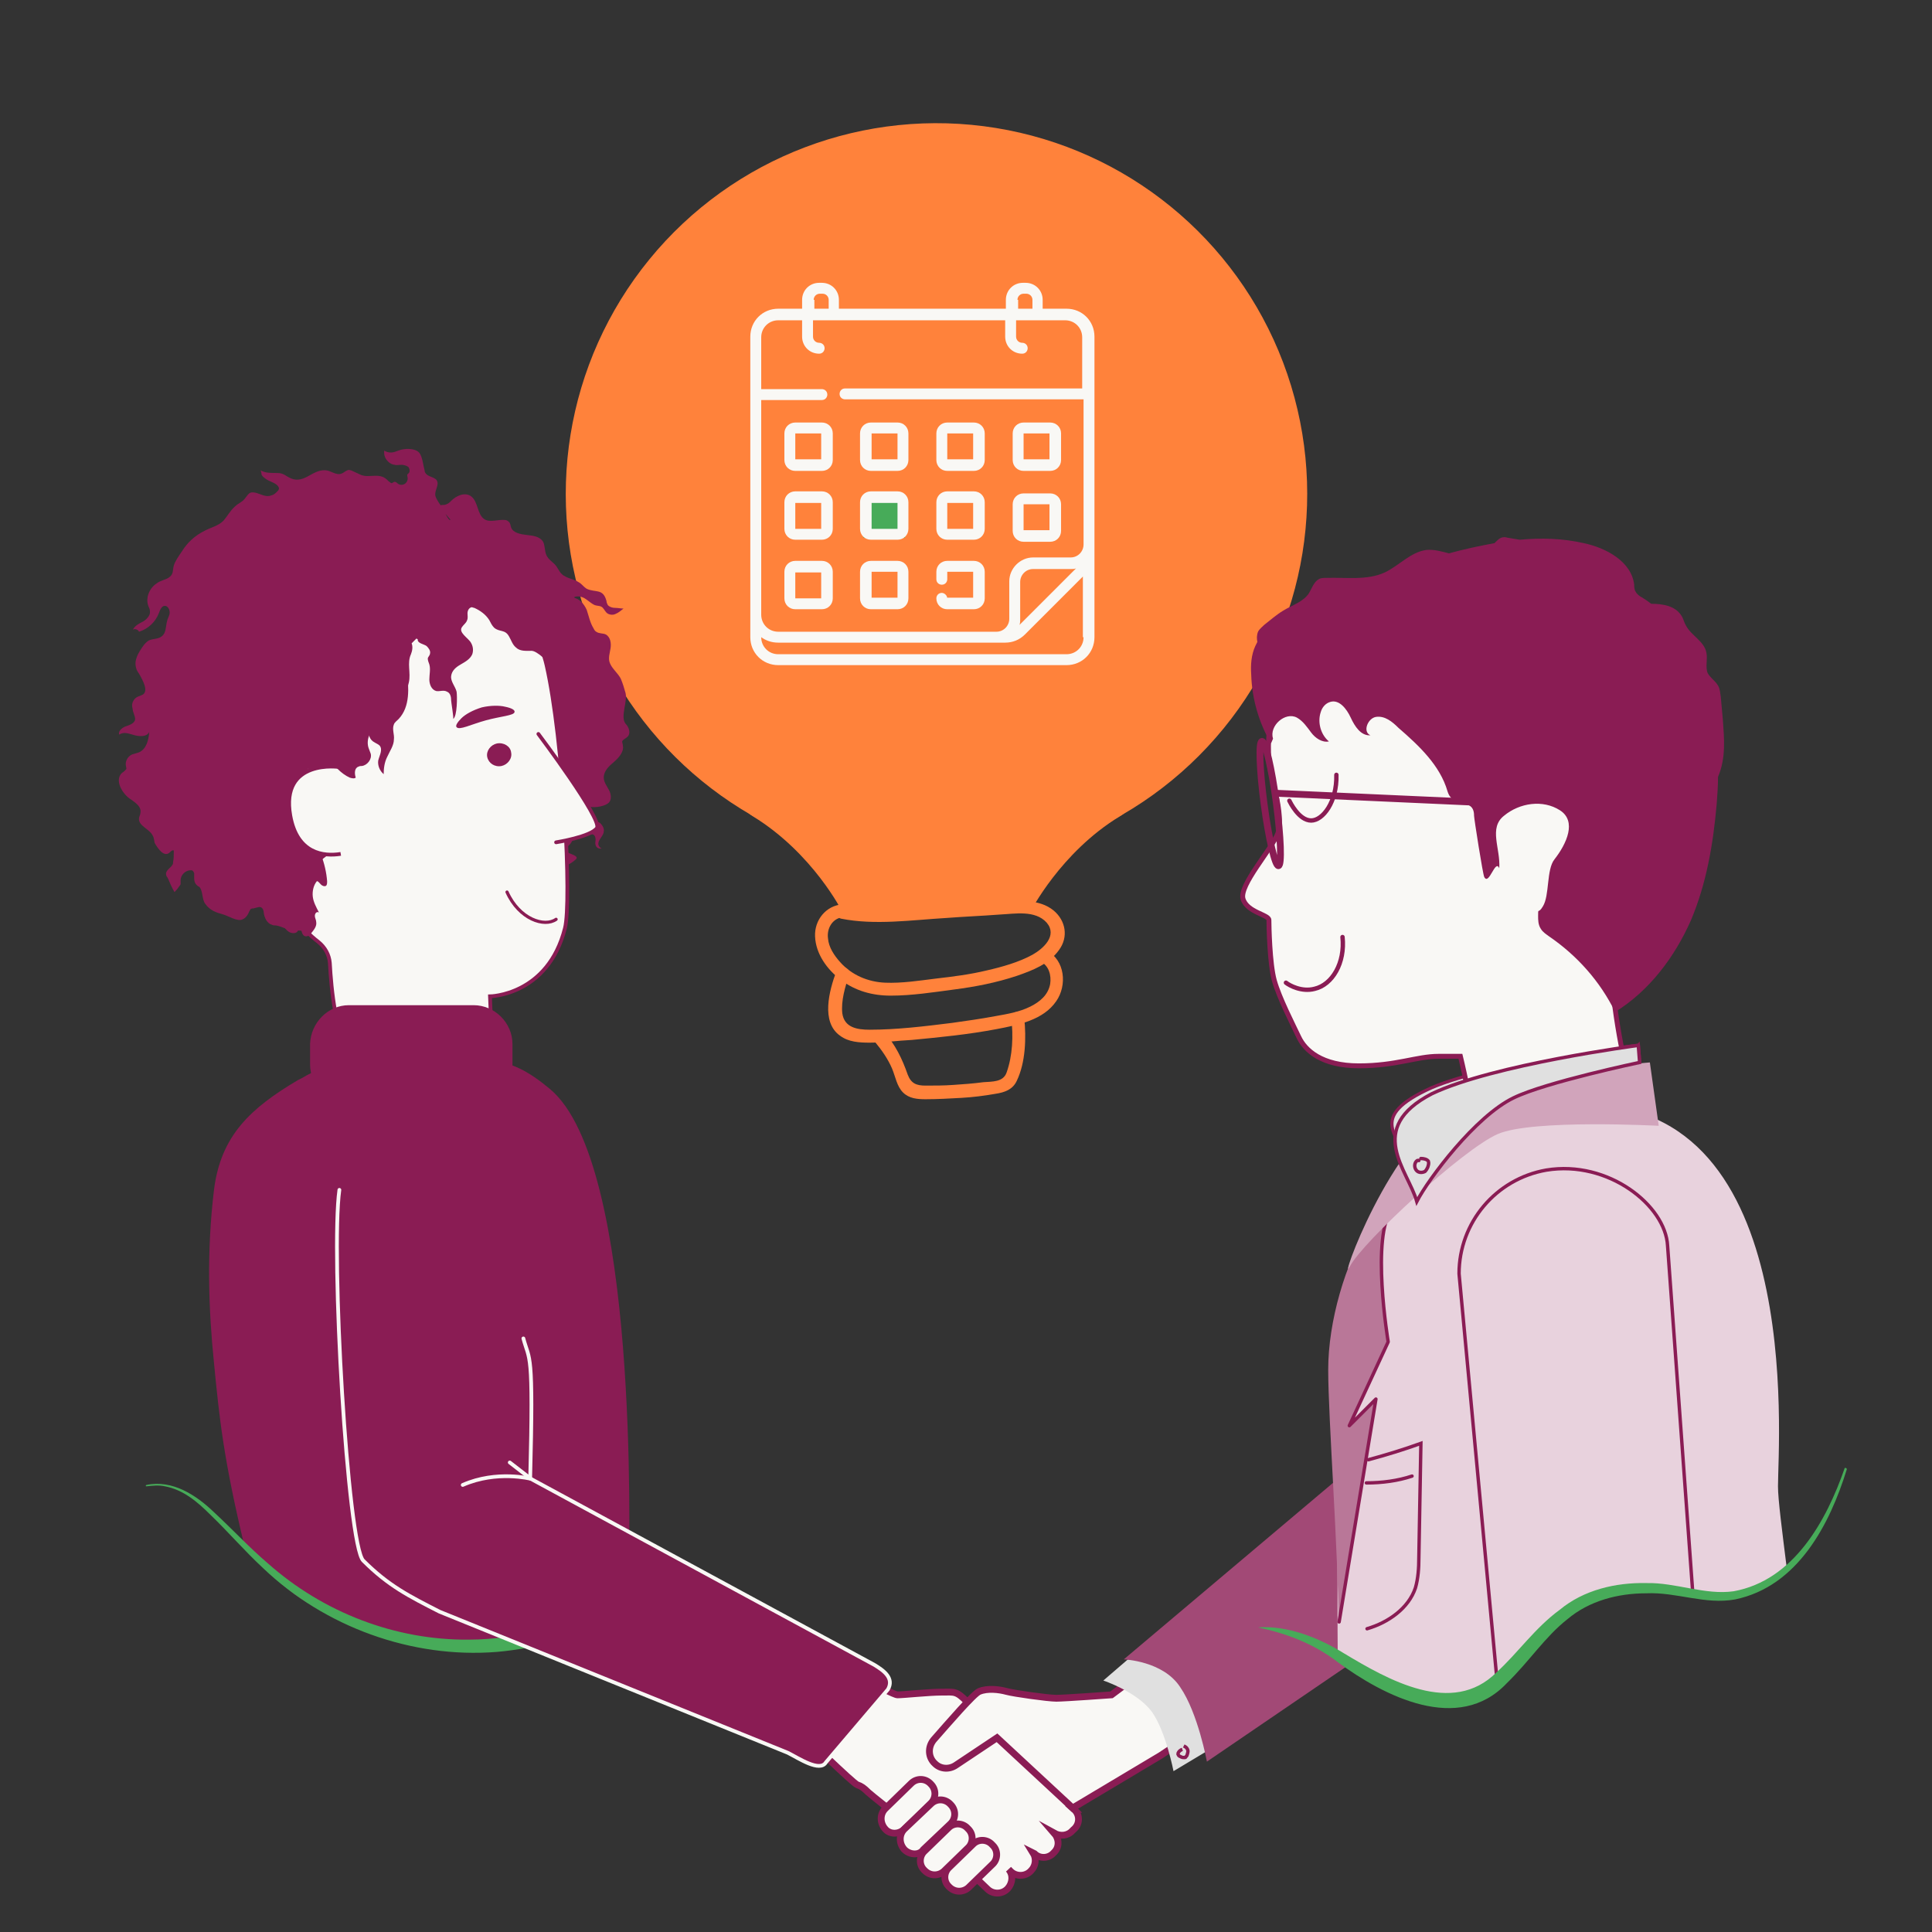 <svg xmlns="http://www.w3.org/2000/svg" xml:space="preserve" x="0px" y="0px" viewBox="0 0 283.5 283.5"><rect x="0" y="0" width="283.5" height="283.5" fill="#333333" stroke="none"/><style>.st2{fill:#8a1c54}.st4{fill:#47ab59}.st27{fill:#ff823b}.st155{fill:#f9f8f5;stroke-width:.549}.st155,.st160,.st161{stroke:#8a1c54;stroke-miterlimit:10}.st160{fill:none;stroke-width:.5}.st161{fill:#f9f8f5}.st169,.st170{fill:none;stroke:#8a1c54;stroke-linecap:round;stroke-miterlimit:10}.st169{stroke-width:.5}.st170{stroke-linejoin:round}</style><g id="agenda_ontmoeten"><path d="M136.2 108v-.5s-.5.1-1.2.3c-.9-.2-1.4-.3-1.4-.3l.1.6c-7.8 1.7-30.4 7.3-23.2 11.7 8.8 5.4 13.1 14 13.1 14l13.8-.1 13.8.1s4.4-8.7 13.1-14c7.4-4.5-19.3-10.1-28.1-11.8" class="st27"/><circle cx="137.4" cy="72.5" r="54.4" class="st27" transform="rotate(-80.781 137.396 72.477)"/><path d="M127.3 73.4h4.9v4.9h-4.9z" style="fill:#47ab59;stroke:#47ab59;stroke-width:1.189;stroke-miterlimit:10"/><path d="M150.2 69.1h3.9c.9 0 1.6-.7 1.6-1.6v-3.9c0-.9-.7-1.6-1.6-1.6h-3.9c-.9 0-1.6.7-1.6 1.6v3.9c0 .9.7 1.6 1.6 1.6m0-5.5h3.8v3.8h-3.8zm0 15.9h3.9c.9 0 1.6-.7 1.6-1.6V74c0-.9-.7-1.6-1.6-1.6h-3.9c-.9 0-1.6.7-1.6 1.6v3.9c0 .9.7 1.6 1.6 1.6m0-5.5h3.8v3.8h-3.8zM139 69.1h3.9c.9 0 1.6-.7 1.6-1.6v-3.9c0-.9-.7-1.6-1.6-1.6H139c-.9 0-1.6.7-1.6 1.6v3.9c0 .9.7 1.6 1.6 1.6m0-5.5h3.8v3.8H139zm-18.4 18.7h-3.9c-.9 0-1.6.7-1.6 1.6v3.9c0 .9.7 1.6 1.6 1.6h3.9c.9 0 1.6-.7 1.6-1.6v-3.9c0-.9-.7-1.6-1.6-1.6m-.1 5.5h-3.8V84h3.8zm.1-25.8h-3.9c-.9 0-1.6.7-1.6 1.6v3.9c0 .9.7 1.6 1.6 1.6h3.9c.9 0 1.6-.7 1.6-1.6v-3.9c0-.9-.7-1.6-1.6-1.6m-.1 5.4h-3.8v-3.8h3.8zM139 79.2h3.9c.9 0 1.6-.7 1.6-1.6v-3.9c0-.9-.7-1.6-1.6-1.6H139c-.9 0-1.6.7-1.6 1.6v3.9c0 .9.7 1.6 1.6 1.6m0-5.4h3.8v3.8H139zm17.5-28.5H153V44c0-1.4-1.1-2.5-2.5-2.5h-.4c-1.4 0-2.5 1.1-2.5 2.5v1.3h-24.5V44c0-1.4-1.1-2.5-2.5-2.5h-.4c-1.4 0-2.5 1.1-2.5 2.5v1.3h-3.5c-2.3 0-4.1 1.8-4.1 4.1v44.1c0 2.3 1.8 4.1 4.1 4.1h42.3c2.3 0 4.1-1.8 4.1-4.1V49.4c0-2.3-1.8-4.1-4.1-4.1m-7.2-1.3c0-.5.4-.9.9-.9h.4c.5 0 .9.4.9.9v1.3h-2.1V44zm-29.9 0c0-.5.4-.9.9-.9h.4c.5 0 .9.4.9.9v1.3h-2.1V44zM159 93.5c0 1.4-1.1 2.5-2.5 2.5h-42.3c-1.4 0-2.5-1.1-2.5-2.5.7.5 1.5.8 2.5.8h33.3c1.1 0 2.1-.4 2.9-1.2l8.5-8.5v8.9zm-9.4-1.8c.1-.3.1-.5.1-.8v-5.5c0-1 .8-1.9 1.9-1.9h5.5c.3 0 .6 0 .8-.1zM159 57h-35c-.5 0-.8.4-.8.8 0 .5.4.8.8.8h35v21.3c0 1-.8 1.9-1.9 1.9h-5.5c-1.9 0-3.5 1.6-3.5 3.5v5.5c0 1-.8 1.9-1.9 1.9h-32c-1.4 0-2.5-1.1-2.5-2.5V58.7h8.9c.5 0 .8-.4.8-.8 0-.5-.4-.8-.8-.8h-8.9v-7.6c0-1.4 1.1-2.5 2.5-2.5h3.5v2.4c0 1.4 1.1 2.5 2.5 2.5.5 0 .8-.4.8-.8 0-.5-.4-.8-.8-.8-.5 0-.9-.4-.9-.9V47h28.2v2.4c0 1.4 1.1 2.5 2.5 2.5.5 0 .8-.4.8-.8 0-.5-.4-.8-.8-.8-.5 0-.9-.4-.9-.9V47h7.2c1.4 0 2.5 1.1 2.5 2.5V57zm-38.4 15.1h-3.9c-.9 0-1.6.7-1.6 1.6v3.9c0 .9.7 1.6 1.6 1.6h3.9c.9 0 1.6-.7 1.6-1.6v-3.9c0-.9-.7-1.6-1.6-1.6m-.1 5.5h-3.8v-3.8h3.8zm7.3-8.5h3.9c.9 0 1.6-.7 1.6-1.6v-3.9c0-.9-.7-1.6-1.6-1.6h-3.9c-.9 0-1.6.7-1.6 1.6v3.9c0 .9.7 1.6 1.6 1.6m.1-5.5h3.8v3.8h-3.8zM139 87.8c0-.4-.4-.8-.8-.8-.5 0-.8.4-.8.8 0 .9.7 1.6 1.6 1.6h3.9c.9 0 1.6-.7 1.6-1.6v-3.9c0-.9-.7-1.6-1.6-1.6H139c-.9 0-1.6.7-1.6 1.6V85c0 .5.4.8.8.8.5 0 .8-.4.8-.8v-1.1h3.8v3.8H139zm-11.2-8.6h3.9c.9 0 1.6-.7 1.6-1.6v-3.9c0-.9-.7-1.6-1.6-1.6h-3.9c-.9 0-1.6.7-1.6 1.6v3.9c0 .9.7 1.6 1.6 1.6m.1-5.4h3.8v3.8h-3.8zm-.1 15.6h3.9c.9 0 1.6-.7 1.6-1.6v-3.9c0-.9-.7-1.6-1.6-1.6h-3.9c-.9 0-1.6.7-1.6 1.6v3.9c0 .9.7 1.6 1.6 1.6m.1-5.5h3.8v3.8h-3.8zm0 0" style="fill:#f9f8f5"/><path d="M123.4 134.8c5 1 10.4.2 15.5-.1 2.6-.2 5.2-.3 7.8-.5 2.2-.1 5.2-.7 6.9 1.2 1.6 1.9-.5 3.8-2.1 4.7-2 1.1-4.5 1.8-6.7 2.3-2.5.6-4.9.9-7.5 1.2-2.4.3-5 .7-7.4.6-2.5-.1-4.9-1.1-6.6-3-.9-1-1.7-2.2-1.8-3.5-.2-1.4.6-2.9 2.1-3.1 1.2-.1 1.2-2 0-1.9-2.4.2-4.1 2.3-4 4.7.1 2.6 1.8 4.9 3.8 6.4 2.1 1.6 4.6 2.3 7.3 2.3 3.1 0 6.3-.5 9.3-.9 3.1-.4 6.2-1 9.2-2 2.3-.8 4.7-1.7 6.2-3.8 1.4-1.9 1-4.3-.8-5.8-2.1-1.7-4.9-1.4-7.4-1.3-3.8.2-7.5.5-11.3.7-3.9.2-7.9.7-11.8 0-1.4-.3-1.9 1.5-.7 1.8" class="st27"/><path d="M122.7 142.6c-1 2.7-2.3 7.4.6 9.4 1.2.9 2.8 1 4.3 1 2.1 0 4.1-.3 6.2-.4 4.2-.4 8.3-.8 12.5-1.6 3.1-.6 6.8-1.3 8.7-4.1 1.6-2.3 1.3-6-1.4-7.4-1.1-.5-2 1.1-.9 1.6 1.2.6 1.6 2 1.4 3.3-.3 1.6-1.5 2.6-2.9 3.3-1.6.8-3.4 1.1-5.1 1.4-2.1.4-4.3.7-6.4 1-4 .5-8.1 1-12.1 1-1.8 0-3.7-.3-4-2.4-.2-1.8.4-3.9 1-5.6.3-1.2-1.5-1.7-1.9-.5" class="st27"/><path d="M128.4 152.9c1 1.2 1.9 2.5 2.5 3.9.5 1.2.7 2.6 1.6 3.5s2.1 1 3.3 1c1.8 0 3.5-.1 5.3-.2 1.7-.1 3.3-.3 5-.6 1.3-.2 2.5-.6 3.1-1.9 1.3-2.7 1.4-6.3 1.1-9.2-.1-1.2-2-1.2-1.9 0 .3 2.6.2 5.5-.7 8-.5 1.4-2.1 1.3-3.4 1.4-1.5.2-2.9.3-4.4.4-1.4.1-2.7.1-4.1.1-1.3 0-2.1-.3-2.6-1.6-.8-2.3-1.8-4.4-3.5-6.3-.8-.7-2.1.6-1.3 1.5" class="st27"/><path d="M19.6 104.6c.1.4.3.7.2 1.1-.2.5-.8.7-1.4.9-.5.2-1.1.7-.9 1.2.7-.5 1.5-.1 2.3.1s1.8.2 2.1-.5c-.1 1.2-.4 2.5-1.5 3-.3.1-.7.2-1 .3-.7.3-1.1 1.1-.9 1.8 0 .1.1.3 0 .4l-.3.3c-1.7 1-.2 3.4 1 4.1.7.5 1.6 1.1 1.4 2 0 .3-.2.5-.2.8-.1 1.1 1.5 1.5 2 2.5.2.3.2.7.3 1.1.4.7 1.4 2.3 2.3 1.3.1-.1.3-.3.5-.2v.2c0 .5 0 1-.1 1.5 0 .1 0 .3-.1.4-.2.4-.7.6-.9 1.1-.1.3 0 .6.2.8.3.7.6 1.4 1 2.1.2-.2.4-.4.6-.7.1-.2.3-.3.3-.5v-.5c0-.8.7-1.5 1.5-1.5.1 0 .2 0 .3.1s.2.3.2.4c0 .6-.1 1.3.4 1.7.1.1.2.2.3.2.6.5.4 1.8.9 2.5.7 1 1.6 1.3 2.7 1.6.7.2 2.1 1.1 2.8.7.5-.2.8-.7 1-1.2.1-.1.1-.3.2-.3.1-.1.3-.1.4-.1.5-.1 1-.4 1.3 0 .1.1.2.4.2.6.1.8.5 1.6 1.2 1.8.2.1.4.1.6.1.7.1 1.3.5 2 .6.6.2 1.3.1 2 .2.9 0 1.9.1 2.8.1 1.8.1 3.7.2 5.5.2 3.4-.1 6.7-.5 9.9-1.4 1.4-.4 2.6-1.1 3.9-1.4 1.5-.4 3-.5 4.5-1 .6-.2 1.3-.4 1.9-.8.4-.3.8-.9 1.2-1.1.3-.2.6 0 .9 0 .4 0 .5-.1 1-.3.7-.4 1.5-.9 2.2-1.3.1-.1.3-.2.5-.2.4-.1.9.3 1.3.1.4-.1.6-.6.6-1 .1-.4 0-.9.3-1.2.1-.1.1-.2.2-.2h.3c1.3.2 2.1-.2 3-1 .8-.7-2.4-1-1.6-1.6.5-.3.9-.7 1.1-1.2.1-.4.1-.8 0-1.3.4-.2 1.2-.3 1.4.2 0 .1 0 .2.1.3.2.2.5.2.8.1s.5-.3.8-.1c.2.1.3.4.3.7s-.1.5 0 .8c.1.4.5.6.9.5-.3-.1-.5-.4-.5-.7s.2-.6.4-.9.4-.6.4-.9c.1-.4-.2-.9-.5-1.2-.6-.5-1.8 0-1.9-1-.1-.7-.5-1.6-1.2-1.7.2-.1.5-.1.7 0 .2 0 .3.1.5.2.8.3 2.3.1 3-.4.6-.4.5-1.3.2-1.9s-.8-1.2-.8-1.9c0-1 .8-1.7 1.5-2.3s1.5-1.5 1.3-2.4c0-.2-.1-.4-.1-.6.1-.3.5-.4.8-.7.5-.5.2-1.4-.3-1.9-.8-1 .3-3.2 0-4.5-.2-.7-.4-1.4-.7-2.1-.4-.8-1.3-1.5-1.6-2.3-.3-.7 0-1.5.1-2.2s0-1.6-.7-2c-.4-.2-1-.1-1.4-.4-.2-.1-.3-.3-.4-.5-.5-.8-.7-1.8-1-2.7-.4-.9-1.1-1.7-2-1.8.5-.3 1.2-.2 1.7.1s1 .8 1.5 1c.3.1.7.1.9.2.4.2.5.6.8.9s.9.4 1.3.2c.5-.2.8-.5 1.2-.8-.4 0-.8-.1-1.2-.1s-.8-.1-1.1-.4c-.1-.2-.2-.4-.2-.6-.5-1.9-1.6-1.2-2.9-1.8-.3-.2-.5-.4-.7-.6-.9-.9-2.2-.8-3-1.6-.4-.4-.6-1-1-1.4s-.9-.7-1.2-1.3-.2-1.4-.5-2c-.5-.8-1.5-.9-2.4-1s-2-.3-2.3-1.1c-.1-.3-.1-.6-.3-.8q-.3-.3-.6-.3c-1-.1-2.2.4-3-.1-1.1-.7-.9-2.6-2-3.4-.9-.6-2.1-.1-2.9.7-.2.2-.4.4-.7.5-.2.1-.4.1-.7.1-.9.1 1.8 2.4 1.2 2.2-.3-.1-.9-1.5-1.1-1.8-.4-.6-.8-1.1-1-1.7-.2-.8.6-1.6.2-2.3-.3-.5-1.2-.5-1.6-1-.1-.1-.2-.3-.2-.5-.2-.7-.3-2-.8-2.6-.7-.7-2.2-.6-3-.3-.3.1-.7.3-1.1.3s-.8-.1-1-.3c-.2 1 .6 2 1.5 2.1.3.1.7 0 1 0s.7.1 1 .3c.2.2.3.7.1.9l-.2.2c-.1.1 0 .3 0 .4.1.4-.1.8-.4 1s-.8.2-1.1-.1c-.1-.1-.2-.2-.4-.2-.1 0-.2.1-.4.2-.2 0-.3-.2-.5-.3-1.2-1.4-2.7-.4-4-.9-.4-.2-.9-.4-1.3-.6-.2-.1-.5-.2-.7-.1-.3.1-.6.4-.9.5-.8.3-1.6-.5-2.4-.5-2-.1-3.2 2.3-5.4 1-.8-.5-1-.6-1.9-.6-.8 0-1.5 0-2.2-.4.1 0 .2.6.2.7.2.3.5.5.8.7.5.3 1.4.5 1.7 1.1 0 .1.1.2 0 .3 0 .1-.1.2-.2.3-.3.3-.5.5-.9.6-.8.3-1.5-.2-2.3-.4-1-.2-1 .2-1.6.9-.4.5-1 .7-1.4 1.1-.7.6-1.1 1.4-1.7 2.1-.8.8-1.9 1-2.8 1.5q-2.1 1.05-3.3 3c-.4.6-1 1.4-1.2 2.1-.2.8 0 1.3-.8 1.8-.5.3-1.2.4-1.7.8-1.1.7-1.7 2.2-1.2 3.4.1.2.2.4.2.7.1.6-.5 1.2-1 1.5-.6.3-1.2.6-1.5 1.2.3-.2.8 0 .9.3 1.3-.4 2.4-1.4 2.9-2.7.2-.5.4-1.1.9-1.1.4 0 .7.5.7 1 0 .4-.3.8-.4 1.3-.2.8-.1 1.7-.8 2.2-.5.4-1.3.3-1.9.6-.3.2-.6.5-.8.8-.7 1-1.4 2.1-1 3.3.1.4.4.7.6 1.1.3.6 1.2 2.1.4 2.7-.2.1-.4.2-.7.3-.6.2-1 .9-.9 1.5.1.5.1.7.2.9" class="st2"/><path d="M51.5 153.6c-2.2-.9-2.9-8.6-3.1-12.3-.1-1.2-.7-2.3-1.7-3.1-2.5-1.9-4.3-4.5-5.1-7.5l-6.4-22.8C32.2 95.2 40.3 82.6 53 80l1.2-.2c1.3-.2 23 4.4 26 17.8 2.5 11 3.7 34.7 2.7 38.6-2.5 9.9-11 10-11 10l.4 9.8c-.6 5.3-1.3 3-1.3 10.1 0 0-14-10.1-19.5-12.5z" class="st155"/><path d="M75 110.4c.2.9-.5 1.8-1.4 2-1 .2-1.9-.4-2.1-1.3s.5-1.8 1.4-2c1-.2 2 .4 2.1 1.3m.5-5.9c-.1.5-2 .6-4.2 1.2s-3.9 1.5-4.3 1c-.2-.2.1-.7.7-1.3s1.7-1.2 3-1.6c1.3-.3 2.6-.3 3.4-.1 1 .2 1.5.5 1.4.8" class="st2"/><path d="M79 107.7s9.4 12.5 8.6 13.8c-.9 1.3-6 2.1-6 2.1" style="fill:#f9f8f5;stroke:#8a1c54;stroke-width:.549;stroke-linecap:round;stroke-miterlimit:10"/><path d="M83.3 97.2c-.8-.4 2.9-.5 2.1-1.1-.6-.5-1.4-.8-2.2-.9-.3 0-.6 0-.8-.2-.3-.2-.4-.7-.6-1-.3-.4-.7-.5-1.2-.6-.4-.1-.9-.1-1.3-.3s-.7-.7-.5-1.2c-.4.7.1 1.6.5 2.3.5.7 1.9 3 1.7 3.8-.4-.8-2.2-2.5-3-2.5s-1.7.1-2.3-.5c-.5-.4-.7-1.1-1-1.6-.6-1.1-1.4-.6-2.2-1.3-.3-.3-.5-.7-.7-1.1-.5-.8-1.3-1.4-2.2-1.8-.1 0-.3-.1-.4-.1-.4.1-.6.5-.6.9s.1.7-.1 1.1c-.1.3-.5.6-.7.9-.6.8.9 1.6 1.3 2.3.3.5.4 1.1.2 1.7-.3.7-1 1.1-1.7 1.5s-1.3.9-1.4 1.7.6 1.5.8 2.3c.1.7.1 3.6-.5 4 .1-.1-.3-2.5-.3-2.7 0-.5-.1-1.1-.6-1.3-.5-.3-1.1 0-1.6-.1-.7-.2-1-1-1-1.7s.2-1.5 0-2.2c-.1-.3-.3-.7-.2-1 .1-.2.3-.4.3-.6.1-.4-.2-.8-.5-1.1-.4-.3-1.4-.4-1.3-1-.1 0-.1-.1-.2-.1l-.7.7c.2.5.1 1.1-.1 1.6-.6 1.3 0 2.7-.3 4.1-.1.4-.2.9-.5 1.2-.9 1.1-2.9.6-3.8 1.7-.3.3-.4.7-.6 1.1-1.1 1.5-3.4 1.6-4.1 3.7-.4 1.1-.4 2.4-.6 3.6-.1.3-.1.7-.2 1-.3.7-.9 1.1-1.5 1.4-.2.1-.5.3-.7.3-.6 0-2.5-.7-2.8-1.3-.4-.7 5.3 11 2.6 12.9-3.1 2.1-5.4 10.1-5.7 9.3-1.1-3.1-11.3-22.1-11.1-25.5.2-2.8-.4-10.2.8-12.7C33 94.1 37.1 84.9 39 83c5.2-4.9 19-6.8 26.1-6.6 8.6.2 16.7 5.9 20.8 14.1 1.4 2.8 2 5.9.4 8.8-.1.1-.1.2-.2.3-.2.1-.5 0-.6-.1-.9-.6-1.3-1.9-2.2-2.3" class="st2"/><path d="M50 112.6c-.2-.1-8.9-1.3-7.4 7.1 1 5.6 4.9 6 7.4 5.6" class="st155"/><path d="M47.1 125.4q.75 1.95.9 3.9c0 .3 0 .6-.2.7s-.5 0-.7-.2-.4-.5-.6-.5c-.5.6-.7 1.5-.6 2.3s.5 1.5.9 2.3c-.3-.2-.6.1-.6.5 0 .3.2.6.2.9.1.6-.3 1.1-.7 1.6-.2.3-.5.5-.8.5-.5 0-.7-.7-.7-1.2-.2-.1-.4.2-.5.4-.2.4-.8.4-1.2.2s-.7-.6-.9-.9c-.9-1.3-1.7-2.7-2.5-4.1-.2-.3-.3-.7-.4-1.1-.1-.5 0-1.1.1-1.6.3-2.1.5-4.3.7-6.4m20.2-24.2c.3 2.4.5 5.2-1.2 7-.3.3-.6.5-.7.8-.3.7.1 1.5 0 2.2 0 .9-.6 1.7-1 2.6-.4.8-.5 1.7-.5 2.5-.6-.5-.9-1.3-.8-2 .2-.8.7-1.6.2-2.2-.2-.2-.5-.3-.8-.5-.6-.3-.9-1.1-.8-1.7-.8-.4-1.9.2-2.7-.2-.3-.1-.5-.4-.7-.7-.7-1.3-.1-2.9.7-4.2s1.8-2.5 1.7-4c0-.6-.3-1.3-.2-1.9s.7-1.3 1.3-1.1" class="st2"/><path d="M55.2 106.6c-1 .7-1.5 2.1-1.1 3.2.1.3.2.5.3.8.2.8-.5 1.7-1.3 1.8-.2 0-.3 0-.5.1-.6.2-.6 1-.4 1.6-.2.2-.6.1-.9 0-1.3-.6-2.2-1.7-3.1-2.8-.6-.7-1.2-1.6-1.1-2.5.2-1.6 2.3-2.5 2.4-4.1 0-.6-.2-1.2-.4-1.7-.1-.6-.1-1.3.4-1.6.3-.2.7-.3 1.1-.3h2.2c.4 0 .7 0 1.1.1.3.1.6.5.6.8" class="st2"/><path d="M74.4 130.9c1.8 4 5.5 5.2 7.2 4" style="fill:none;stroke:#8a1c54;stroke-width:.468;stroke-linecap:round;stroke-miterlimit:10"/><path d="m240.2 153.4.2 2.2s-13.7 2.5-18.4 4.5c-5.6 2.4-13.6 7.8-15.3 10.6-1.2-4-6.4-6.7 3.4-11.1 8.9-3.8 30.1-6.2 30.1-6.2z" style="fill:#e0e0e0;stroke:#8a1c54;stroke-width:.464;stroke-linecap:round;stroke-miterlimit:10"/><path d="m240.4 153.4.4 5" class="st160"/><path d="M43.7 158.5c-6.9 4.1-11.3 8.1-12.3 16.1-1.1 9.2-.8 17.5 0 25.4.8 8.2 1.4 14.1 4.5 27 4.6 4.2 6.4 8 15.3 10.8 18.8 5.8 25.4 1.6 37.3 2.7-.1-3.1 3.8-6.9 3.8-10.3 0-3.8 1.5-59.5-11.6-70.4-6.5-5.4-9-4.4-24.1-4.8-4.3-.1-8.6 1-12.3 3.2z" class="st2"/><path d="M43 183.8c.1 1.5.2 2.9.2 4.2 0-2.9-.2-4.5-.2-4.2" style="fill:none"/><path d="M21.5 217.9c3.8-.8 7.3 1.5 9.9 4 2.7 2.5 5.2 5.2 7.9 7.5 8.1 7.2 18.7 11.3 29.5 11.2 7.3 0 14.3-2.4 21.6-2.5 3.7 0 7.7.9 10.7 2.9-3.4-1.1-7.1-1.9-10.7-1.5-5.8.5-11.6 2.4-17.5 2.9-12.5 1-25.3-3.7-34.3-12.3-2.7-2.5-5.1-5.3-7.7-7.8-1.9-1.9-4-3.7-6.7-4.2-.9-.2-1.8-.1-2.7 0-.1 0-.1 0-.1-.1 0 0 0-.1.1-.1" class="st4"/><path d="M157.6 265.5s-14.1-14.3-15.7-15.8c-1.6-1.6-1.8-1.4-3.7-1.4s-5.6.4-6.5.4-10.5-5.5-10.5-5.5l-3.4 11.3s7.4 7.2 8 7.4 1 .5 1.6 1.1 15.4 12.2 15.4 12.2l2.1 2c.8.8 2.2.8 3-.1.7-.8.8-2 .1-2.8l.3.3c.8.8 2.2.8 3-.1.7-.7.8-1.8.3-2.6l.2.1c.8.8 2.1.7 2.8-.1l.1-.1c.8-.8.7-2 0-2.8.9.5 2 .4 2.7-.4l.1-.1c1-.8 1-2.2.1-3z" class="st161"/><path d="M129.9 268.4c-.8-.9-.8-2.2 0-3l3.8-3.7c.8-.8 2.1-.8 2.9.1.8.8.8 2.1-.1 2.9l-3.8 3.7c-.8.8-2.1.8-2.8 0z" class="st161"/><path d="M132.7 271.4c-.8-.9-.8-2.2 0-3l3.9-3.7c.8-.8 2.1-.8 2.9.1.8.8.8 2.1-.1 2.9l-3.9 3.7c-.6.9-2 .8-2.8 0zm3 3.1-.1-.1c-.8-.8-.7-2.1.1-2.8l3.5-3.4c.8-.8 2.1-.7 2.8.1l.1.1c.8.8.7 2.1-.1 2.8l-3.5 3.4c-.8.7-2 .7-2.8-.1zm3.6 2.4-.1-.1c-.8-.8-.7-2.1.1-2.8l3.5-3.4c.8-.8 2.1-.7 2.8.1l.1.1c.8.8.7 2.1-.1 2.8l-3.5 3.4c-.8.7-2 .7-2.8-.1z" class="st161"/><path d="M49.8 174.6c-1.3 9.3 1.2 52.1 3.5 54.4 3.7 3.7 6.7 5.2 11.2 7.5l51.1 20.7c1.6.8 4.7 2.9 5.6 1.4l9.1-10.7c.9-1.6-.5-2.7-2-3.6L77.9 217s-5-1.3-10 .9" style="fill:#8a1c54;stroke:#f9f8f5;stroke-width:.55;stroke-linecap:round;stroke-miterlimit:10"/><path d="M77.8 216.9c.5-19.1-.1-17.1-1-20.5m1.1 20.6-3.1-2.4" style="stroke-miterlimit:10;fill:none;stroke:#f9f8f5;stroke-width:.55;stroke-linecap:round"/><path d="M221.7 214.1c-3.7 3.7-3.6 13.8-8.2 16.2L179 251.8l-8.7 5.8-12.9 7.7-11.1-10.3-6 4c-1 .7-2.3.6-3.1-.2-1-.9-1.1-2.4-.2-3.5 2.2-2.5 5.9-6.8 6.7-7.1 1.2-.5 2.9-.3 4 0s6.1 1 7.3 1 8.1-.5 8.1-.5l6.7-5 37.1-33.1" class="st161"/><path d="m165.5 243.5-3.6 3.1s5.1 1.7 7.2 4.7c2 2.9 3.1 8.6 3.1 8.6l7.5-4.5-5-13.5z" style="fill:#e0e0e0"/><path d="m195.6 217.6-30.7 25.9s5.8.2 8.3 4.1c2.6 3.8 3.9 10.9 3.9 10.9l28.6-19.5z" style="fill:#a24976"/><path d="M186.4 105.3s-.6 5.2 0 7.7c.6 2.6 1.9 7.1 1.1 9.3s-5.7 7.6-5.1 9.6 3.8 2.3 3.8 3.1.1 6.4.8 8.9 2.7 6.4 3.6 8.3 3.3 4.2 8.8 4.2 8.5-1.4 11.7-1.4h3.2s1.7 7 1.7 9.5 26.7 3.2 26.7 3.2-4.3-6-6.1-23-7-45.7-7-45.7L192 92.7z" style="fill:#f9f8f5;stroke:#8a1c54;stroke-width:.717;stroke-miterlimit:10"/><path d="M188.7 144.2c.5.4 2.3 1.4 4.2.9 2.6-.6 4.5-3.8 4.1-7.6m-7.8-20c.1.2 1.4 2.9 3.2 2.9 1.7 0 3.8-2.7 3.7-6.7" style="stroke-width:.644;fill:none;stroke:#8a1c54;stroke-linecap:round;stroke-miterlimit:10"/><path d="M213.8 249.7c9.1-.7 11.7-14.9 24.2-16.4 9.4-1.1 12.4 2.5 18.8.2 2.1-.7 3.9-1.9 5.4-3.3-.7-5.6-1.3-10.2-1.3-12.1 0-6.7 4.1-58-30.2-55.9-6 .4-17.1-.2-23 5.7s-12.9 27.8-11.7 43.6c.4 5.7.2 22 .3 31.7 7.6 5.8 13.4 6.8 17.5 6.5" style="fill:#e8d2dd"/><path d="M242.6 232.5v-27.8l-24.1 3.5 4.6 34.7s3.7-5.1 9.6-8c6.3-3.1 9.9-2.4 9.9-2.4z" class="st161"/><path d="M248.4 233.8s-11.9-1.4-15.6 1-13.1 12.1-13.1 12.1l-5.6-60c0-7.5 5.4-13.9 12.8-15.2 9.1-1.5 17.5 5.2 17.8 11.1z" style="fill:#e8d2dd;stroke:#8a1c54;stroke-width:.5;stroke-miterlimit:10"/><path d="m196.4 238 5.4-32.7-3.9 3.9 5.7-12.3s-2.6-15.6.6-19.6c2.4-3 9.8-15.2 9.8-15.2s-9.6 11.9-13.1 17.6-6 14.2-6 21.3 1.5 27 1.5 37" style="fill:#b97798"/><path d="m196.5 238 5.4-32.7-3.9 3.9 5.7-12.3s-2.6-15.6.6-19.6c2.4-3 9.8-15.2 9.8-15.2" style="fill:none;stroke:#8a1c54;stroke-width:.5;stroke-linecap:round;stroke-linejoin:round;stroke-miterlimit:10"/><path d="m242.1 155.9 1.3 9.3s-18.5-1-23.6 1.2-19.8 15.8-21.7 19.4 5.9-18.9 15.9-23.7 28.1-6.2 28.1-6.2" style="fill:#d1a4bb"/><path d="m240.4 153.4.2 2.5s-13.8 2.9-18.5 5.2c-5.6 2.7-12.5 11.9-14.2 15.2-1.3-4.6-7.6-10.7 2.2-15.8 9-4.3 30.3-7.1 30.3-7.1z" style="fill:#e0e0e0;stroke:#8a1c54;stroke-width:.5;stroke-linecap:round;stroke-miterlimit:10"/><path d="M208.2 170.3c-.2-.1-.4.1-.5.3-.2.4-.1.9.2 1.2s.8.3 1.2.1c.2-.2.3-.4.4-.6.1-.3.2-.6.1-.9-.2-.3-.7-.4-1.1-.4" class="st169"/><path d="M173.5 256.7c-.3.1-.5.3-.6.5 0 .1-.1.2 0 .3.1.2.2.2.4.3s.3.1.5.1c.1 0 .2 0 .2-.1.1-.1.2-.2.2-.3.1-.3.2-.6 0-.9-.1-.2-.3-.3-.5-.4" class="st160"/><path d="M200.8 214.2c2.6-.7 5.2-1.5 7.7-2.4l-.3 16.8c0 1.5-.1 3-.5 4.4-1 3-4 5.1-7.1 6" class="st169"/><path d="M200.5 217.6c2.3 0 4.6-.3 6.7-1" class="st169"/><path d="M271 215.6c-2.5 8.1-7.2 17.2-16.4 19.1-4.4.8-8.6-1.1-13-.9-4.2 0-8.4 1.1-11.6 3.8-3.3 2.6-5.6 6.2-8.9 9.4-7.1 7.5-18 1.9-24.8-3.1-3.5-2.7-7.5-4.2-11.7-5.1 4.3-.3 8.9 1.5 12.6 3.8 6.5 3.9 15.9 9.3 22.4 2.8 3.1-2.8 5.6-6.5 9.3-9.2 3.5-2.9 8.2-4 12.7-3.9 4.3-.1 8.6 1.8 12.8 1.2 8.8-1.6 13.6-10.3 16.3-18.1.1 0 .3 0 .3.2" class="st4"/><ellipse cx="186.4" cy="117.9" class="st170" rx="0.9" ry="9.2" transform="rotate(-7.579 186.493 117.977)"/><path d="m187.2 116.4 33.3 1.5" class="st170"/><path d="M51.2 147.5h18.3c3.1 0 5.7 2.6 5.7 5.7v3c0 3.1-2.6 5.7-5.7 5.7H51.2c-3.1 0-5.7-2.6-5.7-5.7v-3c.1-3.1 2.6-5.7 5.7-5.7m201.6-42-.3-3.3c-.1-.6-.1-1.1-.4-1.6-.4-.7-1.1-1.1-1.5-1.8-.4-.9 0-2-.2-3-.3-1.7-2.2-2.5-3-4-.3-.5-.4-1.1-.7-1.5-.9-1.4-2.7-1.7-4.4-1.7-.4-.3-.8-.6-1.3-.9-.4-.2-.8-.5-1-.9-.2-.3-.2-.7-.2-1-.4-3.4-4.1-5.4-7.4-6.1-3.1-.7-6.2-.8-9.4-.5l-1.8-.3q-.45-.15-.9 0c-.3.1-.6.4-.8.6l-.2.2c-2.2.4-4.5.9-6.7 1.5-1.1-.3-2.2-.6-3.3-.5-2.3.3-4 2.3-6.1 3.3-2.6 1.2-5.7.7-8.6.8-.4 0-.8 0-1.1.2-.7.4-1 1.3-1.4 2-.8 1.3-2.5 1.8-3.8 2.6-1 .6-1.9 1.4-2.8 2.1-.3.3-.7.6-.9 1-.2.5-.2 1-.1 1.5l-.3.6c-.6 1.3-.7 2.8-.6 4.2.1 3.5 1.1 7 2.9 10.1l.3-.7c-.6-1.9 1.8-4 3.5-3.1.9.5 1.5 1.4 2.1 2.2s1.6 1.5 2.6 1.3c-1.2-1-1.7-2.8-1.2-4.3.2-.7.7-1.3 1.4-1.5 1.3-.4 2.4 1 3 2.3s1.5 2.7 2.9 2.6c-1.2-.5-.4-2.5.8-2.7 1.3-.2 2.4.7 3.3 1.6 3 2.6 6.1 5.5 7.2 9.3.8 2.7 3.9.8 3.9 3.6 0 .4 1.3 8.7 1.5 9 .7 1.3 1.6-2.7 2.2-1.3.2-2.9-1.6-5.9.7-7.7 2.3-1.9 5.7-2.4 8.2-.8s1 4.9-.8 7.2c-1.2 1.5-.7 5.3-1.7 6.9-.7 1.2-.7.1-.7 1.4 0 .6 0 1.3.4 1.9.3.5.8.8 1.2 1.1 4.1 2.8 7.5 6.6 9.7 11.1 5-3.1 8.7-8 11.1-13.4 2.3-5.4 3.3-11.3 3.8-17.1.1-1.3.2-2.6.2-4 1.2-2.8.9-5.7.7-8.5" class="st2"/></g></svg>